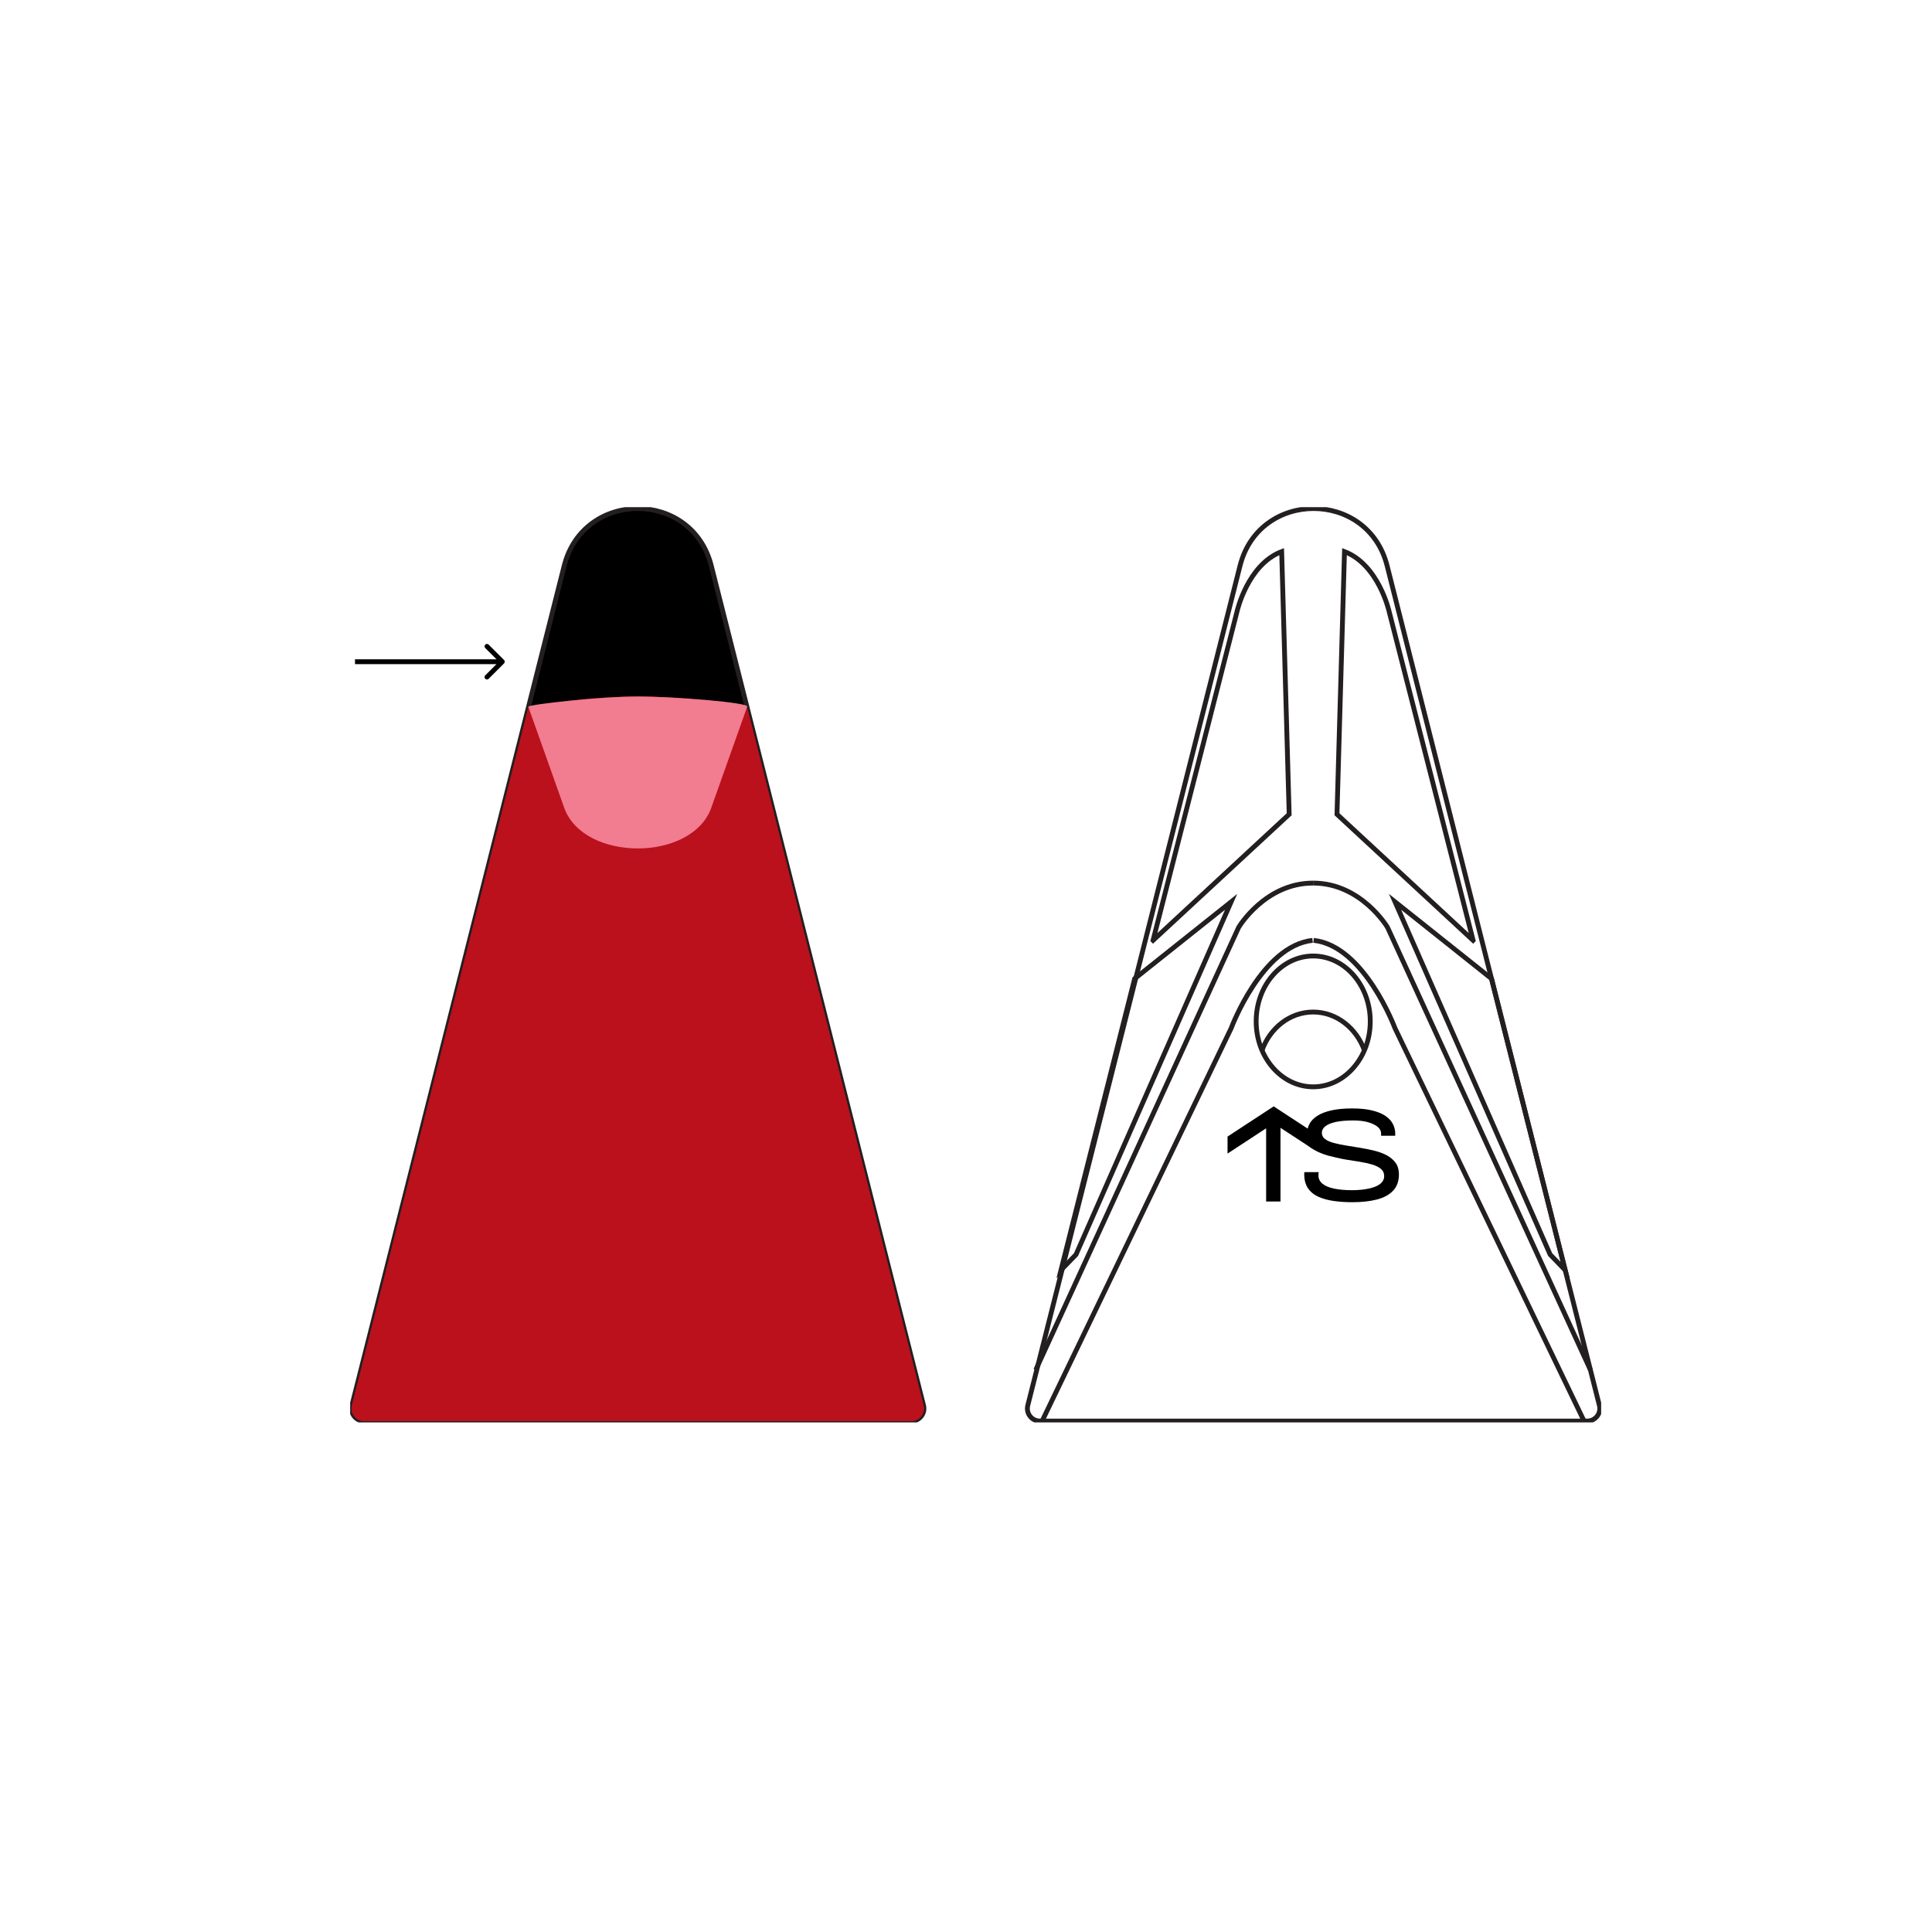 <svg width="800" height="800" viewBox="0 0 800 800" fill="none" xmlns="http://www.w3.org/2000/svg">
<rect width="800" height="800" fill="white"/>
<g clip-path="url(#clip0_3088_758)">
<path d="M233.616 234.283L145.728 581.967C144.897 585.247 147.377 588.431 150.76 588.431H377.389C380.772 588.431 383.252 585.247 382.421 581.967L294.533 234.283C286.543 202.666 241.606 202.666 233.616 234.283Z" fill="black" stroke="#231F20" stroke-width="2" stroke-miterlimit="10"/>
<path d="M309.398 293.089L382.422 581.967C383.252 585.248 380.772 588.431 377.389 588.431H150.766C147.383 588.431 144.903 585.248 145.734 581.967L218.751 293.089" fill="#BA111D"/>
<path d="M150.766 588.431H377.394C380.778 588.431 383.257 585.247 382.427 581.967L309.404 293.089C294.777 290.024 279.616 288.41 264.08 288.41C248.544 288.41 233.383 290.024 218.757 293.089L145.728 581.967C144.897 585.247 147.377 588.431 150.76 588.431H150.766Z" fill="#BA111D"/>
<path d="M309.398 292.623L294.533 334.457C286.543 356.949 241.606 356.949 233.617 334.457L218.751 292.623C219.252 291.662 248.539 288.404 264.075 288.404C279.611 288.404 310.479 290.968 309.398 292.623Z" fill="#F27C90"/>
<path d="M513.467 234.283L425.578 581.967C424.748 585.248 427.227 588.431 430.611 588.431H657.239C660.623 588.431 663.102 585.248 662.272 581.967L574.383 234.283C566.393 202.666 521.457 202.666 513.467 234.283Z" stroke="#231F20" stroke-width="2" stroke-miterlimit="10"/>
<path d="M609.977 389.385L553.615 337.175L556.726 228.404C570.818 233.788 575.168 253.057 575.168 253.057L609.982 389.38L609.977 389.385Z" stroke="#231F20" stroke-width="2" stroke-miterlimit="10"/>
<path d="M543.721 365.665C563.664 365.665 574.543 384.001 574.543 384.001L658.553 567.253" stroke="#231F20" stroke-width="2" stroke-miterlimit="10"/>
<path d="M617.603 405.248L577.653 373.432L641.891 519.494L648.106 525.924L617.603 405.248Z" stroke="#231F20" stroke-width="2" stroke-miterlimit="10"/>
<path d="M543.925 389.385C564.961 391.614 577.648 425.796 577.648 425.796L655.926 588.431" stroke="#231F20" stroke-width="2" stroke-miterlimit="10"/>
<path d="M477.458 389.385L533.82 337.175L530.709 228.404C516.617 233.788 512.267 253.057 512.267 253.057L477.453 389.38L477.458 389.385Z" stroke="#231F20" stroke-width="2" stroke-miterlimit="10"/>
<path d="M543.721 365.665C523.777 365.665 512.898 384.001 512.898 384.001L428.888 567.253" stroke="#231F20" stroke-width="2" stroke-miterlimit="10"/>
<path d="M469.838 405.248L509.788 373.432L445.55 519.494L439.329 525.924L469.838 405.248Z" stroke="#231F20" stroke-width="2" stroke-miterlimit="10"/>
<path d="M543.51 389.385C522.475 391.614 509.788 425.796 509.788 425.796L431.51 588.431" stroke="#231F20" stroke-width="2" stroke-miterlimit="10"/>
<path d="M577.921 481.554C577.028 480.298 575.828 479.263 574.315 478.438C572.803 477.62 571.091 476.972 569.18 476.5C567.269 476.028 565.313 475.624 563.306 475.3C561.304 474.97 559.353 474.652 557.46 474.345C555.566 474.038 553.854 473.68 552.325 473.282C550.795 472.884 549.584 472.344 548.691 471.673C547.798 471.002 547.354 470.138 547.354 469.08C547.354 468.022 547.838 467.113 548.805 466.351C549.771 465.589 551.21 464.998 553.121 464.577C555.032 464.156 557.465 463.952 560.411 463.952C562.817 463.952 564.87 464.207 566.581 464.713C568.293 465.225 569.601 465.868 570.517 466.652C571.426 467.437 571.881 468.318 571.881 469.302V470.285H577.727V469.251C577.727 467.977 577.42 466.72 576.8 465.481C576.181 464.242 575.191 463.144 573.826 462.178C572.461 461.211 570.642 460.438 568.367 459.858C566.092 459.278 563.277 458.982 559.928 458.982C556.578 458.982 553.837 459.238 551.489 459.744C549.14 460.256 547.212 460.972 545.7 461.899C544.187 462.826 543.067 463.917 542.339 465.174C541.941 465.856 541.656 466.573 541.48 467.329L527.405 458.124L508.298 470.638V477.677L524.278 467.209V497.514H530.226V467.005L541.207 474.186C542.68 475.146 544.591 476.886 549.692 478.45C551.585 478.939 555.202 479.826 557.204 480.138C559.206 480.445 561.162 480.758 563.078 481.065C564.989 481.372 566.701 481.759 568.213 482.214C569.726 482.669 570.926 483.271 571.819 484.016C572.712 484.761 573.155 485.756 573.155 486.99C573.155 487.865 572.911 488.627 572.416 489.281C571.927 489.935 571.239 490.492 570.369 490.947C569.493 491.402 568.492 491.765 567.366 492.038C566.234 492.311 565.035 492.51 563.761 492.641C562.487 492.772 561.196 492.834 559.882 492.834C557.005 492.834 554.52 492.618 552.427 492.18C550.334 491.743 548.731 491.072 547.622 490.162C546.513 489.252 545.956 488.144 545.956 486.83C545.956 486.501 545.961 486.222 545.984 485.983C546.001 485.744 546.029 485.54 546.064 485.358H540.11C540.11 485.432 540.098 485.54 540.081 485.688C540.064 485.835 540.053 485.995 540.053 486.176C540.053 488.581 540.582 490.543 541.639 492.072C542.697 493.602 544.153 494.773 546.007 495.597C547.866 496.416 549.993 496.99 552.399 497.32C554.804 497.65 557.335 497.809 559.99 497.809C563.778 497.809 567.127 497.445 570.039 496.718C572.95 495.99 575.219 494.773 576.84 493.056C578.461 491.345 579.268 489.07 579.268 486.228C579.268 484.368 578.819 482.816 577.932 481.56L577.921 481.554Z" fill="black"/>
<path d="M543.772 450.033C556.818 450.033 567.394 437.906 567.394 422.947C567.394 407.988 556.818 395.861 543.772 395.861C530.725 395.861 520.149 407.988 520.149 422.947C520.149 437.906 530.725 450.033 543.772 450.033Z" stroke="#231F20" stroke-width="2" stroke-miterlimit="10"/>
<path d="M522.571 434.921C525.926 425.625 534.149 419.058 543.766 419.058C553.382 419.058 561.719 425.716 565.029 435.103" stroke="#231F20" stroke-width="2" stroke-miterlimit="10"/>
<path d="M208.707 274.707C209.098 274.317 209.098 273.683 208.707 273.293L202.343 266.929C201.953 266.538 201.319 266.538 200.929 266.929C200.538 267.319 200.538 267.953 200.929 268.343L206.586 274L200.929 279.657C200.538 280.047 200.538 280.681 200.929 281.071C201.319 281.462 201.953 281.462 202.343 281.071L208.707 274.707ZM147 275H208V273H147V275Z" fill="black"/>
</g>
<defs>
<clipPath id="clip0_3088_758">
<rect width="518" height="379" fill="white" transform="translate(145 210)"/>
</clipPath>
</defs>
</svg>
